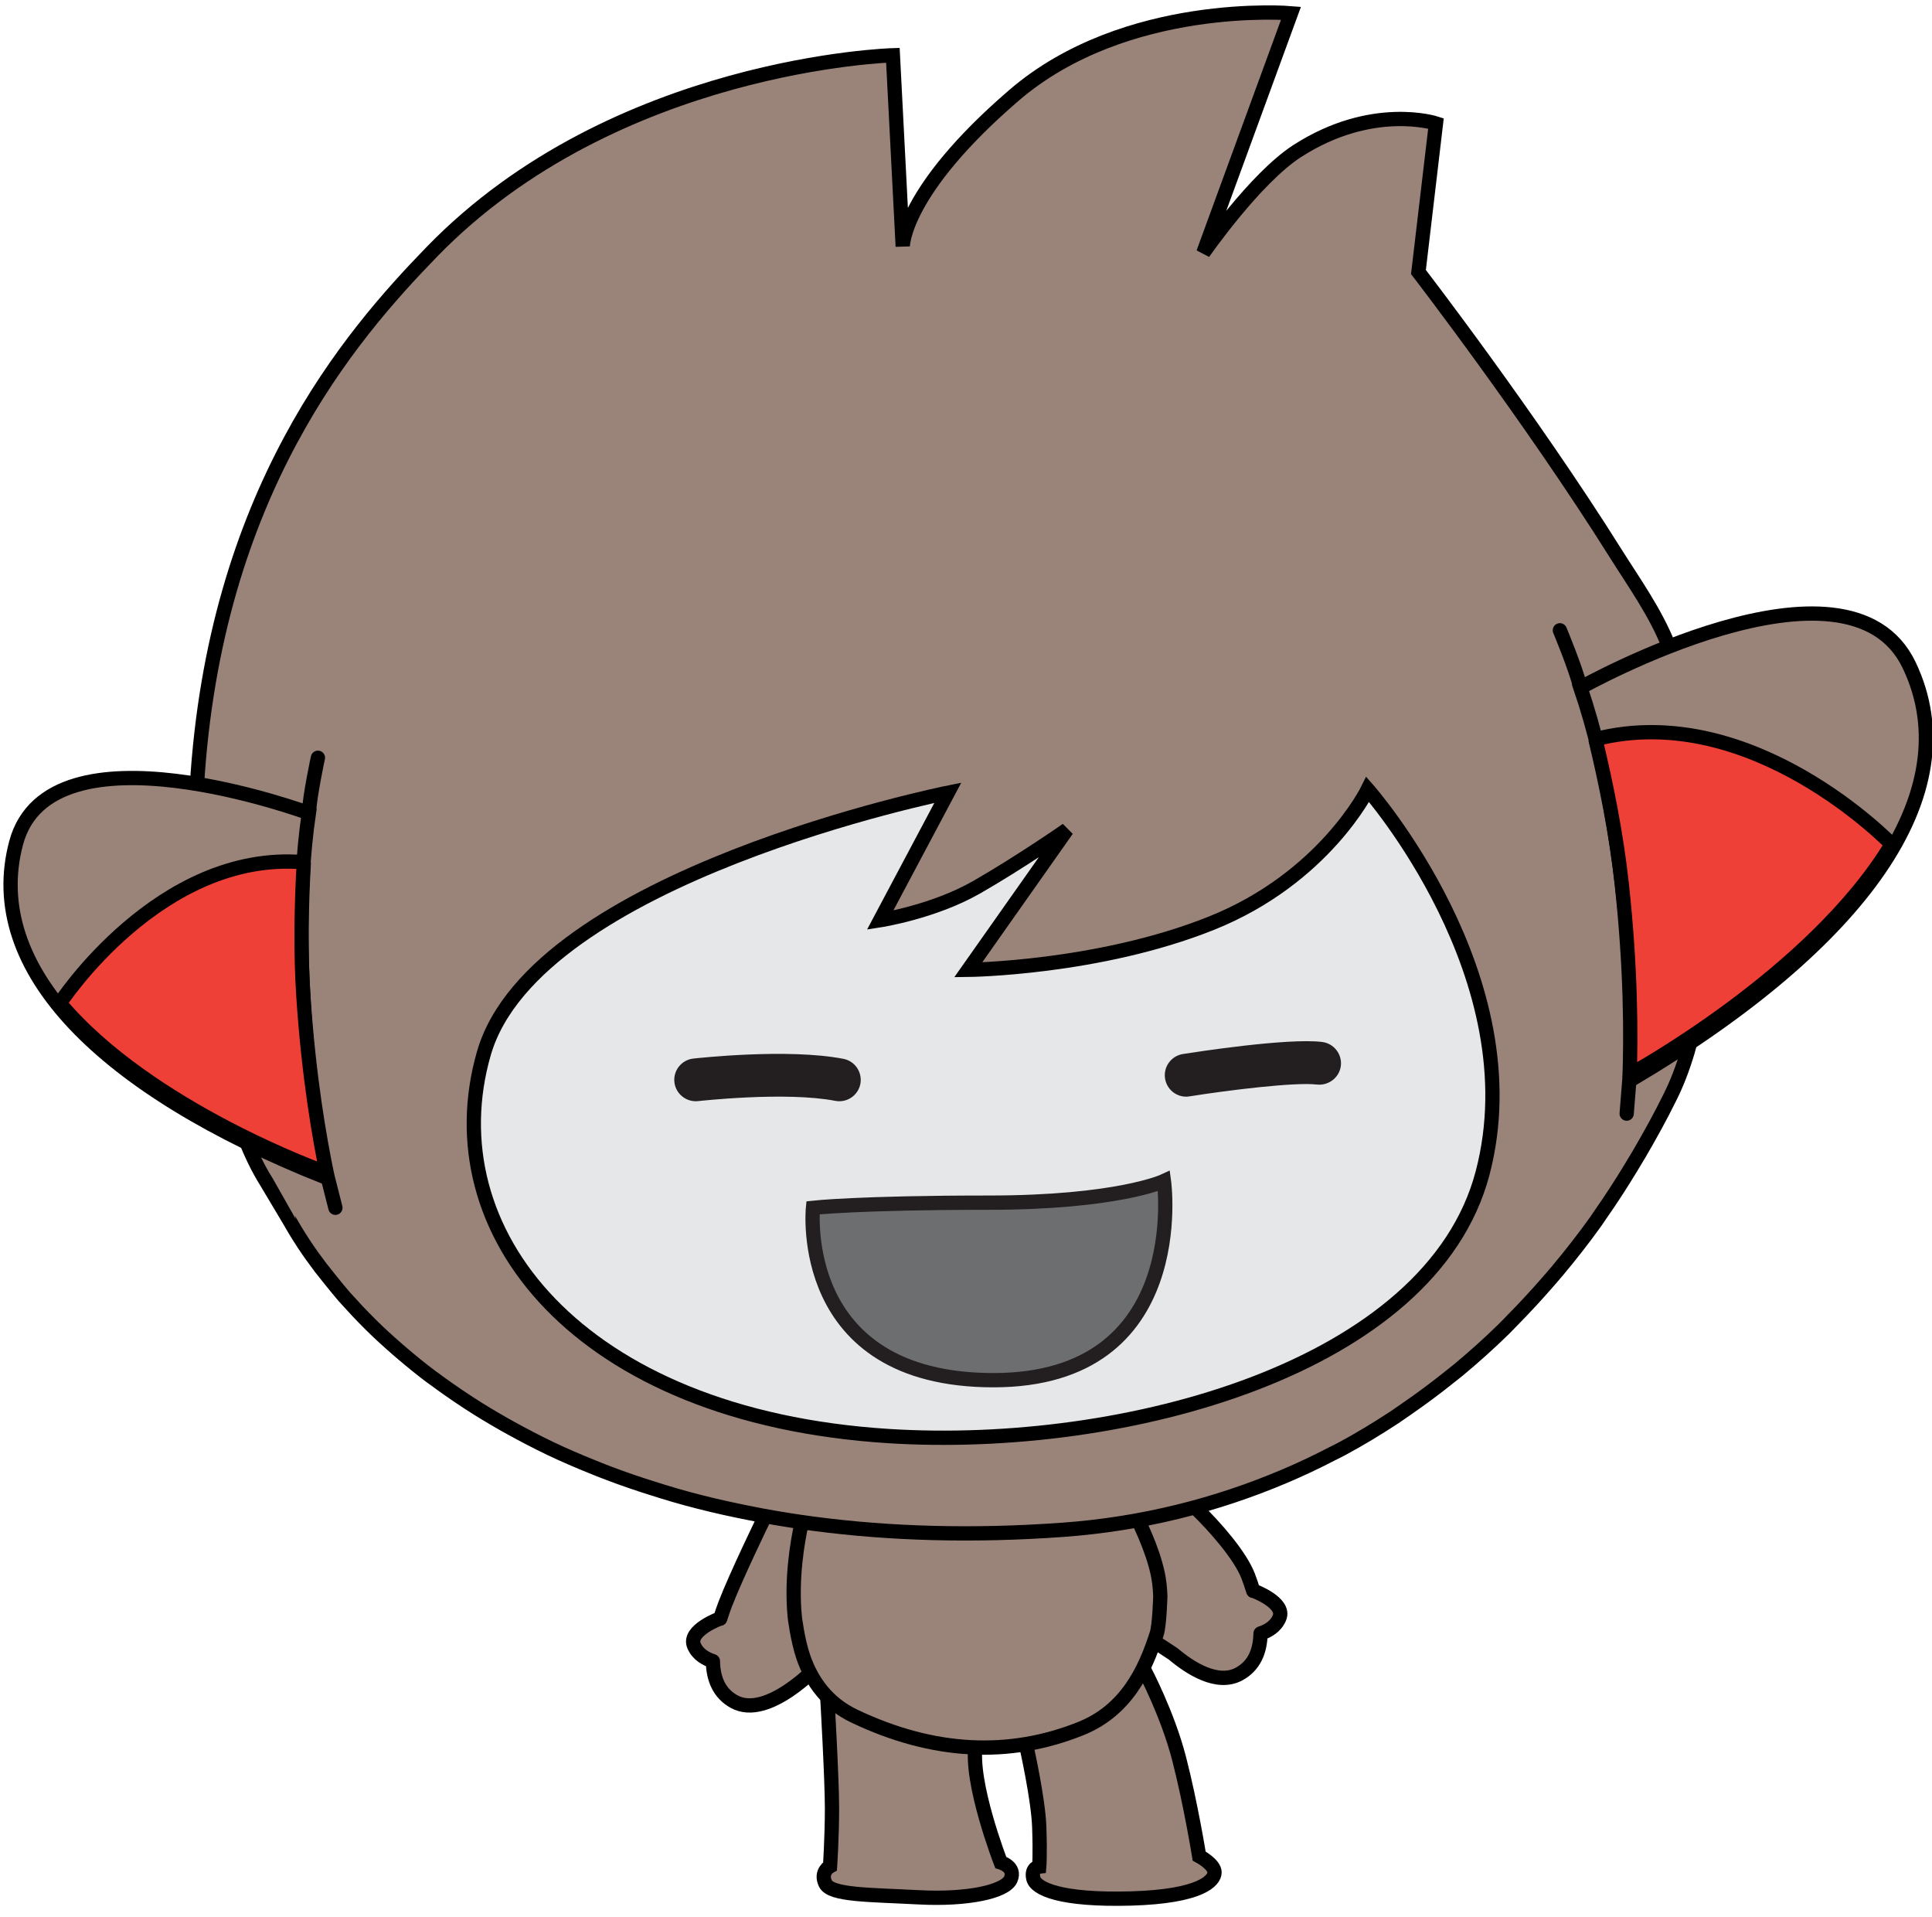 <svg version="1.1" width="122" height="121" xmlns="http://www.w3.org/2000/svg" xmlns:xlink="http://www.w3.org/1999/xlink">
  <!-- Exported by Scratch - http://scratch.mit.edu/ -->
  <g id="ID0.5643928311765194" transform="matrix(1, 0, 0, 1, 0.3, 0)">
    <path id="L_Arm" fill="#9A8479" stroke="#000000" stroke-linecap="round" stroke-linejoin="round" d="M 59.382 104.252 C 56.914 99.665 52.569 105.957 52.569 105.957 C 52.569 105.957 50.661 109.875 49.887 111.879 C 49.750 112.233 49.637 112.574 49.532 112.906 L 49.532 112.890 C 49.532 112.890 47.241 113.719 47.696 114.793 C 47.969 115.439 48.579 115.738 49.020 115.879 C 49.043 117.168 49.497 118.151 50.502 118.707 C 52.862 120.015 56.430 116.160 56.430 116.160 C 56.442 116.143 55.731 116.837 56.442 116.143 C 56.854 115.549 61.819 108.781 59.382 104.252 L 59.382 104.252 L 59.382 104.252 L 59.382 104.252 L 59.382 104.252 L 59.382 104.252 L 59.382 104.252 L 59.382 104.252 L 59.382 104.252 L 59.382 104.252 L 59.382 104.252 L 59.382 104.252 L 59.382 104.252 L 59.382 104.252 L 59.382 104.252 L 59.382 104.252 L 59.382 104.252 L 59.382 104.252 L 59.382 104.252 L 59.382 104.252 L 59.382 104.252 Z " transform="matrix(0.901, 0, 0, 0.902, 0.55, 0.35)"/>
    <path id="R_Arm" fill="#9A8479" stroke="#000000" stroke-linecap="round" stroke-linejoin="round" d="M 86.891 110.943 L 86.891 110.963 C 86.787 110.627 86.672 110.283 86.537 109.928 C 86.004 108.545 84.340 106.586 82.801 105.106 C 82.801 105.106 76.188 102.085 75.563 105.106 C 74.938 108.127 78.209 113.502 79.584 114.295 C 80.129 114.609 80.744 115.010 81.292 115.379 C 82.456 116.361 84.384 117.615 85.920 116.766 C 86.926 116.211 87.379 115.223 87.402 113.940 C 87.840 113.797 88.453 113.500 88.724 112.848 C 89.182 111.775 86.891 110.943 86.891 110.943 L 86.891 110.943 L 86.891 110.943 L 86.891 110.943 L 86.891 110.943 L 86.891 110.943 L 86.891 110.943 L 86.891 110.943 L 86.891 110.943 L 86.891 110.943 L 86.891 110.943 L 86.891 110.943 L 86.891 110.943 L 86.891 110.943 L 86.891 110.943 L 86.891 110.943 L 86.891 110.943 L 86.891 110.943 L 86.891 110.943 L 86.891 110.943 L 86.891 110.943 Z " transform="matrix(0.901, 0, 0, 0.902, 0.55, 0.35)"/>
    <path id="L_Leg_1_" fill="#9A8479" stroke="#000000" d="M 62.028 115.721 C 57.706 114.075 57.035 118.362 57.035 118.362 C 57.035 118.362 57.368 124.093 57.368 126.188 C 57.364 128.284 57.231 130.233 57.231 130.233 C 57.231 130.233 56.514 130.616 56.905 131.438 C 57.295 132.264 59.997 132.223 63.436 132.406 C 66.876 132.589 69.530 132.009 69.896 131.135 C 70.263 130.272 69.193 129.965 69.193 129.965 C 69.193 129.965 66.990 124.293 67.447 121.710 C 68.057 118.266 66.351 117.368 62.028 115.721 L 62.028 115.721 L 62.028 115.721 L 62.028 115.721 L 62.028 115.721 L 62.028 115.721 L 62.028 115.721 L 62.028 115.721 L 62.028 115.721 L 62.028 115.721 L 62.028 115.721 L 62.028 115.721 L 62.028 115.721 L 62.028 115.721 L 62.028 115.721 L 62.028 115.721 L 62.028 115.721 L 62.028 115.721 L 62.028 115.721 L 62.028 115.721 L 62.028 115.721 Z " transform="matrix(0.901, 0, 0, 0.902, 0.55, 0.35)"/>
    <path id="R_Leg_2_" fill="#9A8479" stroke="#000000" d="M 73.188 116.486 C 69.938 117.969 71.014 121.928 71.014 121.928 C 71.014 121.928 71.826 125.532 71.893 127.490 C 71.961 129.447 71.893 130.256 71.893 130.256 C 71.893 130.256 71.315 130.322 71.471 131.067 C 71.623 131.813 73.379 132.623 78.307 132.490 C 83.237 132.350 84.172 131.235 84.178 130.666 C 84.186 130.096 83.100 129.519 83.100 129.519 C 83.100 129.519 82.514 125.873 81.696 122.705 C 80.877 119.534 79.248 116.490 79.248 116.490 C 78.415 114.756 76.438 115.002 73.188 116.486 L 73.188 116.486 L 73.188 116.486 L 73.188 116.486 L 73.188 116.486 L 73.188 116.486 L 73.188 116.486 L 73.188 116.486 L 73.188 116.486 L 73.188 116.486 L 73.188 116.486 L 73.188 116.486 L 73.188 116.486 L 73.188 116.486 L 73.188 116.486 L 73.188 116.486 L 73.188 116.486 L 73.188 116.486 L 73.188 116.486 L 73.188 116.486 L 73.188 116.486 Z " transform="matrix(0.901, 0, 0, 0.902, 0.55, 0.35)"/>
    <path id="Belly" fill="#9A8479" stroke="#000000" d="M 65.766 100.240 C 56.785 100.935 55.214 106.320 55.214 106.320 C 54.964 107.459 54.495 110.078 54.757 112.760 C 54.757 112.760 54.939 114.373 55.365 115.611 C 55.962 117.330 57.068 118.840 58.935 119.726 C 64.467 122.359 69.791 122.605 74.793 120.601 C 77.980 119.330 79.312 116.519 80.129 113.951 C 80.324 113.338 80.377 111.330 80.377 111.330 C 80.360 110.752 80.297 110.213 80.192 109.734 C 79.815 108 78.908 106.101 78.176 104.755 C 78.178 104.756 74.748 99.545 65.766 100.240 L 65.766 100.240 L 65.766 100.240 L 65.766 100.240 L 65.766 100.240 L 65.766 100.240 L 65.766 100.240 L 65.766 100.240 L 65.766 100.240 L 65.766 100.240 L 65.766 100.240 L 65.766 100.240 L 65.766 100.240 L 65.766 100.240 L 65.766 100.240 L 65.766 100.240 L 65.766 100.240 L 65.766 100.240 L 65.766 100.240 L 65.766 100.240 L 65.766 100.240 Z " transform="matrix(0.901, 0, 0, 0.902, 0.55, 0.35)"/>
    <g id="Head_1_">
      <path id="Head" fill="#9A8479" stroke="#000000" d="M 19.289 84.945 C 19.590 85.476 19.912 86.008 20.266 86.549 C 20.287 86.584 20.309 86.619 20.332 86.654 C 20.701 87.216 21.109 87.781 21.537 88.346 C 21.619 88.453 22.682 89.793 23.174 90.358 C 23.242 90.434 23.318 90.510 23.385 90.588 C 23.865 91.125 24.373 91.662 24.908 92.195 C 24.972 92.257 25.031 92.322 25.096 92.383 C 25.664 92.945 26.268 93.492 26.896 94.039 C 27.016 94.144 27.139 94.250 27.264 94.355 C 27.908 94.902 28.576 95.445 29.283 95.976 C 29.350 96.029 29.427 96.080 29.497 96.127 C 30.175 96.631 30.884 97.125 31.617 97.609 C 31.734 97.684 31.846 97.762 31.964 97.838 C 32.736 98.338 33.546 98.823 34.382 99.298 C 34.540 99.388 34.701 99.476 34.863 99.566 C 35.732 100.045 36.626 100.513 37.562 100.962 C 37.596 100.981 37.635 100.993 37.670 101.014 C 38.584 101.448 39.537 101.858 40.514 102.251 C 40.687 102.319 40.855 102.395 41.029 102.460 C 42.019 102.852 43.046 103.221 44.100 103.564 C 44.291 103.626 44.488 103.687 44.680 103.749 C 45.777 104.102 46.900 104.434 48.068 104.728 C 48.076 104.730 48.085 104.732 48.092 104.735 C 49.258 105.034 50.473 105.296 51.711 105.540 C 51.941 105.585 52.172 105.630 52.404 105.677 C 53.625 105.903 54.879 106.104 56.168 106.272 C 61.381 106.952 67.152 107.145 73.526 106.686 C 79.104 106.284 84.299 104.962 89.084 102.934 C 90.215 102.454 91.321 101.936 92.403 101.372 C 92.632 101.253 92.873 101.144 93.098 101.021 C 94.365 100.338 95.590 99.599 96.787 98.812 C 97.072 98.624 97.348 98.422 97.631 98.230 C 98.611 97.556 99.569 96.849 100.496 96.110 C 100.744 95.913 100.996 95.720 101.242 95.519 C 102.346 94.603 103.418 93.644 104.447 92.638 C 104.646 92.444 104.838 92.239 105.035 92.036 C 105.890 91.172 106.723 90.274 107.527 89.350 C 107.756 89.081 107.992 88.821 108.215 88.551 C 109.153 87.432 110.056 86.280 110.910 85.085 C 111.013 84.942 111.104 84.790 111.207 84.647 C 111.961 83.574 112.679 82.465 113.365 81.335 C 113.563 81.012 113.760 80.684 113.955 80.354 C 114.705 79.069 115.429 77.762 116.092 76.416 C 119.937 68.808 119.441 53.448 116.013 44.830 C 115.070 42.458 113.582 40.396 112.299 38.359 C 106.304 28.812 98.469 18.652 98.469 18.652 L 99.697 8.250 C 99.697 8.250 95.246 6.798 89.982 10.177 C 87.013 12.086 83.390 17.310 83.390 17.310 L 89.536 0.539 C 89.536 0.539 77.954 -0.444 70.122 6.285 C 62.288 13.014 62.325 16.863 62.325 16.863 L 61.635 3.480 C 61.635 3.480 42.162 4.018 29.315 17.246 C 23.655 23.070 14.071 34.074 12.852 54.691 L 12.819 54.924 C 12.446 59.788 13.397 75.373 17.688 82.265 C 17.688 82.268 19.235 84.854 19.289 84.945 L 19.289 84.945 L 19.289 84.945 L 19.289 84.945 L 19.289 84.945 L 19.289 84.945 L 19.289 84.945 L 19.289 84.945 L 19.289 84.945 L 19.289 84.945 L 19.289 84.945 L 19.289 84.945 L 19.289 84.945 L 19.289 84.945 L 19.289 84.945 L 19.289 84.945 L 19.289 84.945 L 19.289 84.945 L 19.289 84.945 L 19.289 84.945 L 19.289 84.945 Z " transform="matrix(0.901, 0, 0, 0.902, 0.55, 0.35)"/>
      <path id="Face" fill="#E6E7E8" stroke="#000000" d="M 94.916 54.867 C 94.916 54.867 91.875 61.062 83.963 64.226 C 76.051 67.394 66.914 67.492 66.914 67.492 L 73.832 57.687 C 73.832 57.687 70.520 59.988 67.500 61.713 C 64.479 63.441 60.739 64.019 60.739 64.019 L 65.487 55.097 C 65.487 55.097 36.573 60.902 32.974 73.320 C 29.380 85.738 39.505 98.750 61.345 100.125 C 77.866 101.164 99.368 95.375 102.966 81.711 C 106.565 68.043 94.916 54.867 94.916 54.867 L 94.916 54.867 L 94.916 54.867 L 94.916 54.867 L 94.916 54.867 L 94.916 54.867 L 94.916 54.867 L 94.916 54.867 L 94.916 54.867 L 94.916 54.867 L 94.916 54.867 L 94.916 54.867 L 94.916 54.867 L 94.916 54.867 L 94.916 54.867 L 94.916 54.867 L 94.916 54.867 L 94.916 54.867 L 94.916 54.867 L 94.916 54.867 L 94.916 54.867 Z " transform="matrix(0.901, 0, 0, 0.902, 0.55, 0.35)"/>
      <g id="R_Ear_1_">
        <path id="Outer_Ear_1_" fill="#9A8479" stroke="#000000" stroke-linecap="round" d="M 109.823 47.743 C 109.823 47.743 128.575 37.206 132.860 46.166 C 137.147 55.126 129.479 65.626 113.479 75.126 C 113.479 75.126 113.833 59.527 109.823 47.743 L 109.823 47.743 L 109.823 47.743 L 109.823 47.743 L 109.823 47.743 L 109.823 47.743 L 109.823 47.743 L 109.823 47.743 L 109.823 47.743 L 109.823 47.743 L 109.823 47.743 L 109.823 47.743 L 109.823 47.743 L 109.823 47.743 L 109.823 47.743 L 109.823 47.743 L 109.823 47.743 L 109.823 47.743 L 109.823 47.743 L 109.823 47.743 L 109.823 47.743 Z M 109.823 47.743 C 109.487 46.364 108.381 43.727 108.381 43.727 M 113.063 77.555 L 113.264 75.033 " transform="matrix(0.901, 0, 0, 0.902, 0.55, 0.35)"/>
        <path id="Inner_Ear" fill="#EE4036" stroke="#000000" d="M 113.264 75.031 C 113.368 72.142 113.365 67.385 112.713 61.445 C 112.338 57.988 111.613 54.422 110.869 51.342 L 110.871 51.346 C 121.855 48.549 131.631 58.705 131.631 58.705 L 131.635 58.705 C 126.145 67.822 113.352 74.779 113.352 74.779 L 113.264 75.031 L 113.264 75.031 L 113.264 75.031 L 113.264 75.031 L 113.264 75.031 L 113.264 75.031 L 113.264 75.031 L 113.264 75.031 L 113.264 75.031 L 113.264 75.031 L 113.264 75.031 L 113.264 75.031 L 113.264 75.031 L 113.264 75.031 L 113.264 75.031 L 113.264 75.031 L 113.264 75.031 L 113.264 75.031 L 113.264 75.031 L 113.264 75.031 L 113.264 75.031 Z " transform="matrix(0.901, 0, 0, 0.902, 0.55, 0.35)"/>
      </g>
      <g id="L_Ear">
        <path id="Outer_Ear_2_" fill="#9A8479" stroke="#000000" stroke-linecap="round" d="M 21.813 81.998 C 6.238 75.798 -2.166 67.414 0.188 58.607 C 2.543 49.799 20.703 56.523 20.703 56.523 C 19.039 67.857 21.813 81.998 21.813 81.998 L 21.813 81.998 L 21.813 81.998 L 21.813 81.998 L 21.813 81.998 L 21.813 81.998 L 21.813 81.998 L 21.813 81.998 L 21.813 81.998 L 21.813 81.998 L 21.813 81.998 L 21.813 81.998 L 21.813 81.998 L 21.813 81.998 L 21.813 81.998 L 21.813 81.998 L 21.813 81.998 L 21.813 81.998 L 21.813 81.998 L 21.813 81.998 L 21.813 81.998 Z M 21.338 52.649 C 21.338 52.649 20.780 55.216 20.704 56.523 M 21.987 81.878 L 22.563 84.145 " transform="matrix(0.901, 0, 0, 0.902, 0.55, 0.35)"/>
        <path id="Inner_Ear_1_" fill="#EE4036" stroke="#000000" d="M 21.871 81.663 C 21.871 81.663 9.518 77.286 3.248 69.830 L 3.251 69.829 C 3.251 69.829 10.246 59.095 20.350 59.962 L 20.351 59.959 C 20.183 62.874 20.109 66.230 20.326 69.432 C 20.692 74.938 21.440 79.266 21.988 81.878 L 21.871 81.663 L 21.871 81.663 L 21.871 81.663 L 21.871 81.663 L 21.871 81.663 L 21.871 81.663 L 21.871 81.663 L 21.871 81.663 L 21.871 81.663 L 21.871 81.663 L 21.871 81.663 L 21.871 81.663 L 21.871 81.663 L 21.871 81.663 L 21.871 81.663 L 21.871 81.663 L 21.871 81.663 L 21.871 81.663 L 21.871 81.663 L 21.871 81.663 L 21.871 81.663 Z " transform="matrix(0.901, 0, 0, 0.902, 0.55, 0.35)"/>
      </g>
      <path id="R_Eye" fill="#231F20" d="M 82.190 76.369 C 81.465 76.369 80.832 75.844 80.711 75.105 C 80.580 74.287 81.137 73.517 81.955 73.385 C 82.699 73.269 89.293 72.239 91.723 72.541 C 92.545 72.645 93.129 73.395 93.031 74.213 C 92.927 75.037 92.166 75.609 91.356 75.521 C 89.828 75.334 85.076 75.926 82.428 76.347 C 82.348 76.363 82.268 76.369 82.190 76.369 L 82.190 76.369 L 82.190 76.369 L 82.190 76.369 L 82.190 76.369 L 82.190 76.369 L 82.190 76.369 L 82.190 76.369 L 82.190 76.369 L 82.190 76.369 L 82.190 76.369 L 82.190 76.369 L 82.190 76.369 L 82.190 76.369 L 82.190 76.369 L 82.190 76.369 L 82.190 76.369 L 82.190 76.369 L 82.190 76.369 L 82.190 76.369 L 82.190 76.369 L 82.190 76.369 Z " transform="matrix(0.901, 0, 0, 0.902, 0.55, 0.35)"/>
      <path id="L_Eye" fill="#231F20" d="M 57.883 76.689 C 57.789 76.689 57.694 76.678 57.596 76.662 C 54.133 75.992 48.043 76.674 47.983 76.680 C 47.174 76.770 46.419 76.186 46.323 75.363 C 46.229 74.541 46.819 73.797 47.643 73.703 C 47.913 73.676 54.248 72.965 58.166 73.721 C 58.978 73.877 59.512 74.664 59.354 75.482 C 59.215 76.191 58.586 76.689 57.883 76.689 L 57.883 76.689 L 57.883 76.689 L 57.883 76.689 L 57.883 76.689 L 57.883 76.689 L 57.883 76.689 L 57.883 76.689 L 57.883 76.689 L 57.883 76.689 L 57.883 76.689 L 57.883 76.689 L 57.883 76.689 L 57.883 76.689 L 57.883 76.689 L 57.883 76.689 L 57.883 76.689 L 57.883 76.689 L 57.883 76.689 L 57.883 76.689 L 57.883 76.689 L 57.883 76.689 Z " transform="matrix(0.901, 0, 0, 0.902, 0.55, 0.35)"/>
      <path id="Mouth" fill="#6D6E70" stroke="#231F20" stroke-linecap="round" d="M 56.035 84.148 C 56.035 84.148 59.272 83.787 68.334 83.787 C 77.395 83.787 80.633 82.277 80.633 82.277 C 80.633 82.277 82.567 96.213 68.682 96.213 C 54.796 96.213 56.035 84.148 56.035 84.148 L 56.035 84.148 L 56.035 84.148 L 56.035 84.148 L 56.035 84.148 L 56.035 84.148 L 56.035 84.148 L 56.035 84.148 L 56.035 84.148 L 56.035 84.148 L 56.035 84.148 L 56.035 84.148 L 56.035 84.148 L 56.035 84.148 L 56.035 84.148 L 56.035 84.148 L 56.035 84.148 L 56.035 84.148 L 56.035 84.148 L 56.035 84.148 L 56.035 84.148 Z " transform="matrix(0.901, 0, 0, 0.902, 0.55, 0.35)"/>
    </g>
  </g>
</svg>